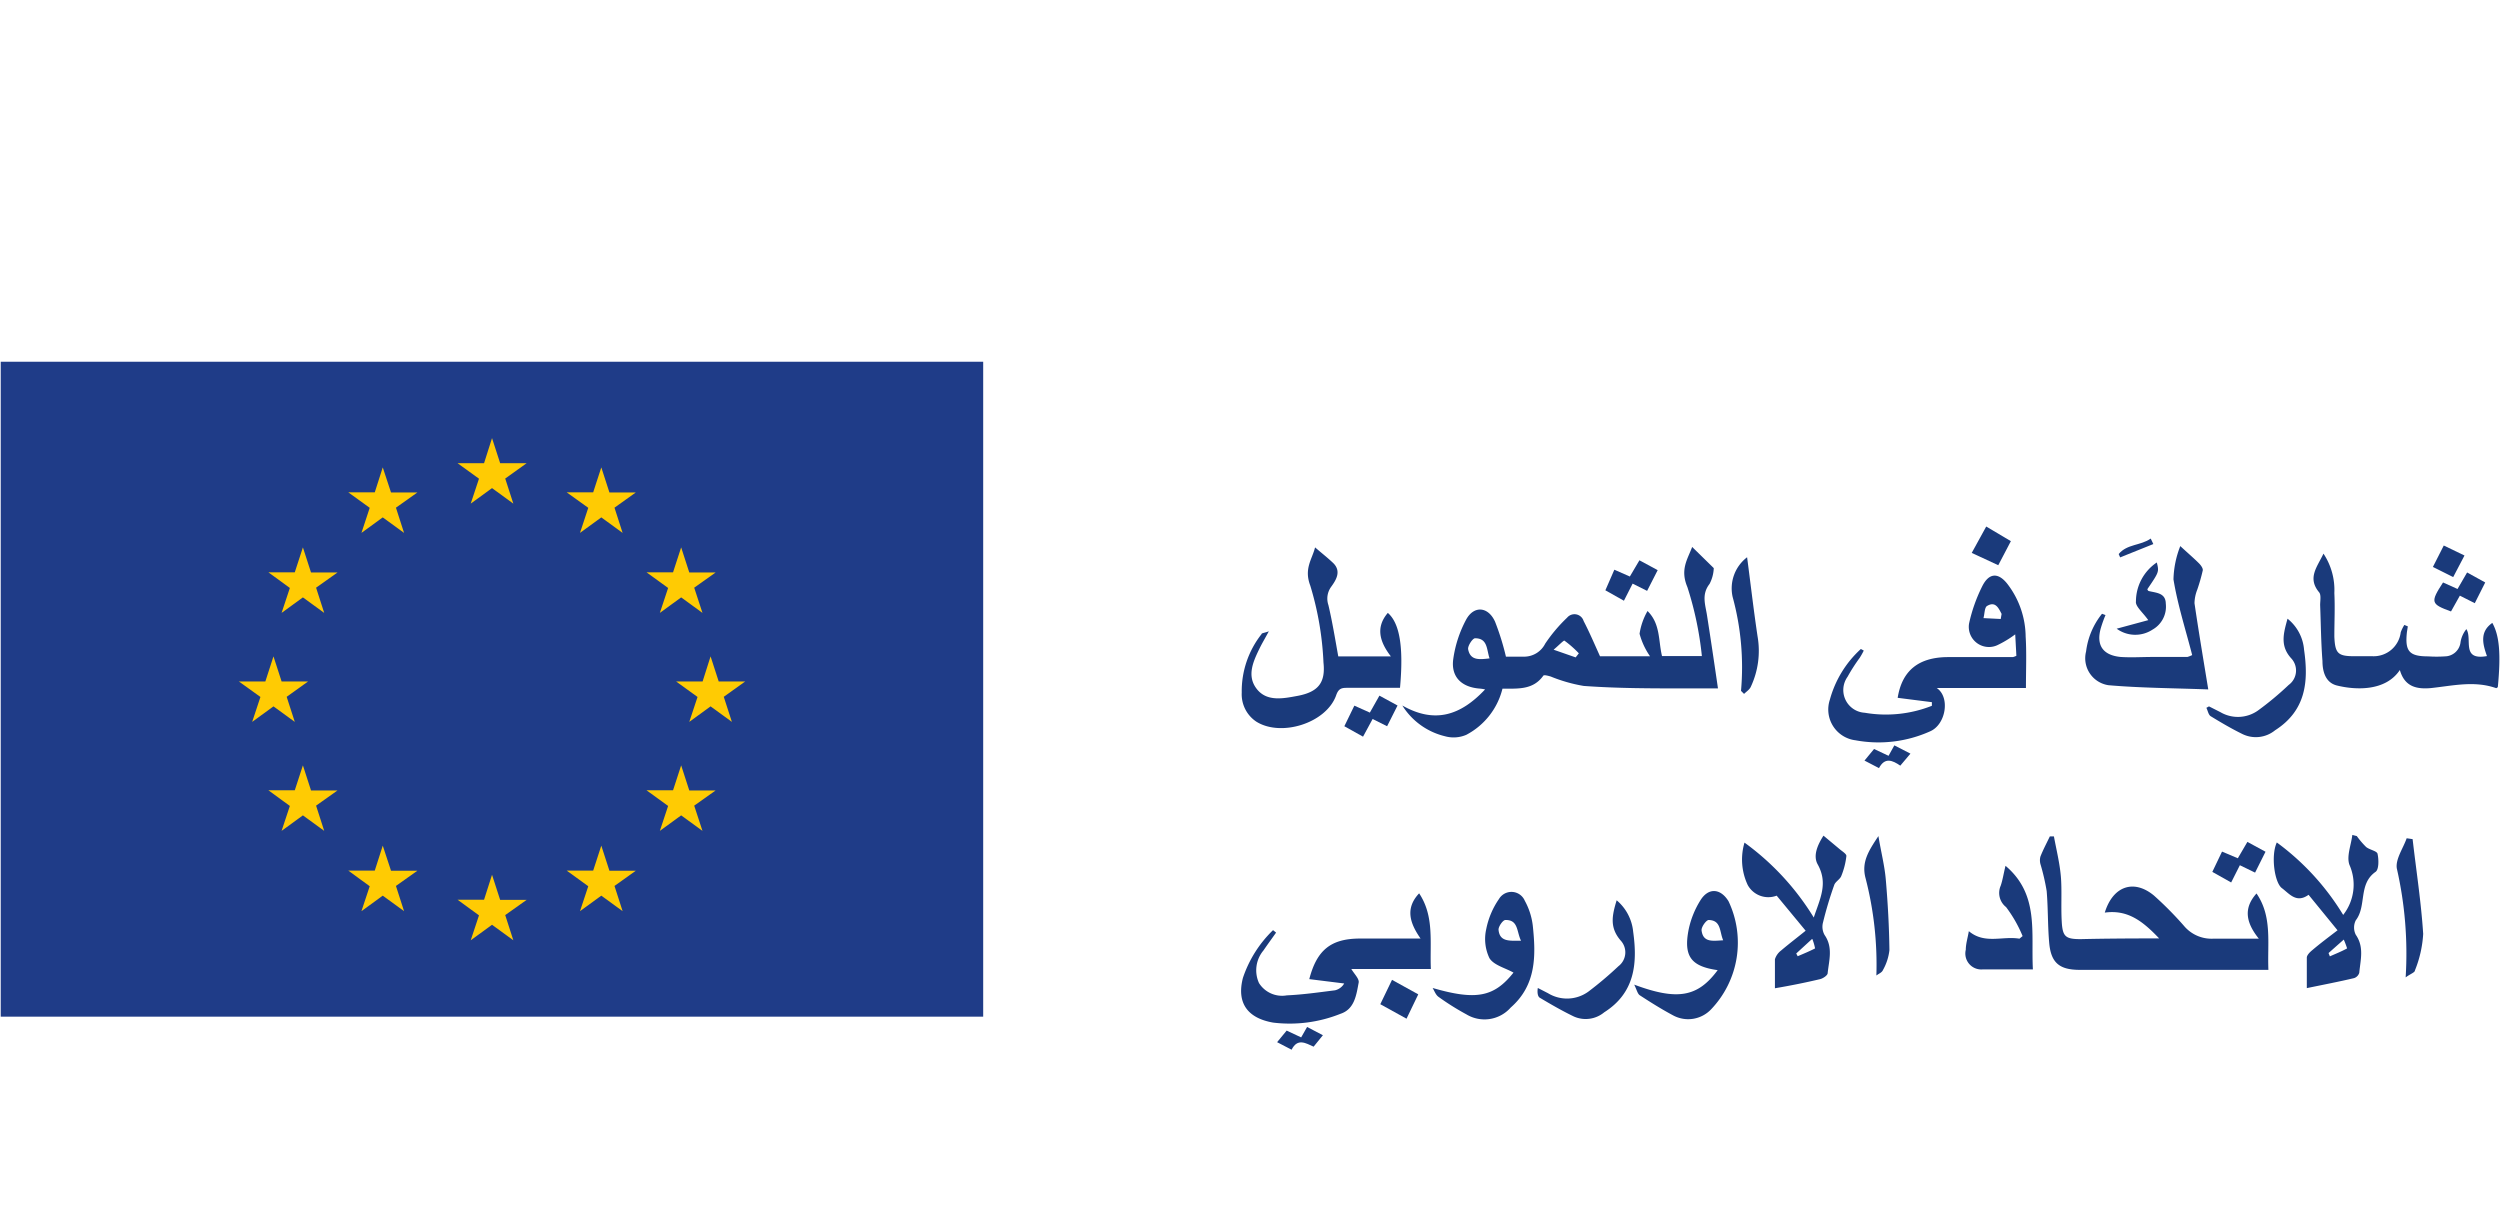 <svg id="Calque_1" data-name="Calque 1" xmlns="http://www.w3.org/2000/svg" viewBox="0 0 172.5 85"><defs><style>.cls-1{fill:#fff;}.cls-2{fill:#1f3c88;}.cls-3{fill:#ffcb03;}.cls-4{fill:#1a3a7b;}</style></defs><rect class="cls-1" width="172.5" height="85"/><rect class="cls-2" x="0.05" y="24.96" width="67.79" height="45.19"/><polygon class="cls-3" points="33.95 30.23 33.4 31.96 31.57 31.96 33.05 33.03 32.48 34.75 33.95 33.68 35.42 34.75 34.86 33.02 36.34 31.96 34.51 31.96 33.95 30.23"/><polygon class="cls-3" points="26.41 32.25 25.86 33.97 24.03 33.97 25.51 35.04 24.94 36.77 26.41 35.7 27.88 36.77 27.32 35.03 28.8 33.98 26.98 33.98 26.41 32.25"/><polygon class="cls-3" points="41.49 32.25 40.93 33.97 39.1 33.97 40.59 35.04 40.02 36.77 41.49 35.7 42.96 36.77 42.4 35.03 43.87 33.98 42.05 33.98 41.49 32.25"/><polygon class="cls-3" points="20.9 37.77 20.34 39.49 18.52 39.49 20 40.57 19.43 42.29 20.9 41.22 22.37 42.29 21.81 40.55 23.29 39.5 21.46 39.5 20.9 37.77"/><polygon class="cls-3" points="47 37.77 46.44 39.49 44.61 39.49 46.1 40.57 45.53 42.29 47 41.22 48.47 42.29 47.9 40.55 49.38 39.5 47.56 39.5 47 37.77"/><polygon class="cls-3" points="18.87 45.29 18.31 47.02 16.48 47.02 17.97 48.09 17.4 49.81 18.87 48.74 20.34 49.81 19.78 48.08 21.26 47.02 19.43 47.02 18.87 45.29"/><polygon class="cls-3" points="49.03 45.29 48.48 47.02 46.65 47.02 48.13 48.09 47.56 49.81 49.03 48.74 50.5 49.81 49.94 48.08 51.42 47.02 49.59 47.02 49.03 45.29"/><polygon class="cls-3" points="47 52.81 46.44 54.53 44.61 54.53 46.1 55.61 45.53 57.33 47 56.26 48.47 57.33 47.9 55.59 49.38 54.54 47.56 54.54 47 52.81"/><polygon class="cls-3" points="20.9 52.81 20.34 54.53 18.52 54.53 20 55.61 19.43 57.33 20.9 56.26 22.37 57.33 21.81 55.59 23.29 54.54 21.46 54.54 20.9 52.81"/><polygon class="cls-3" points="26.41 58.35 25.86 60.07 24.03 60.07 25.51 61.15 24.94 62.87 26.41 61.8 27.88 62.87 27.32 61.13 28.8 60.08 26.98 60.08 26.41 58.35"/><polygon class="cls-3" points="41.49 58.35 40.93 60.07 39.1 60.07 40.59 61.15 40.02 62.87 41.49 61.8 42.96 62.87 42.4 61.13 43.87 60.08 42.05 60.08 41.49 58.35"/><polygon class="cls-3" points="33.95 60.36 33.4 62.08 31.57 62.08 33.05 63.16 32.48 64.88 33.95 63.81 35.42 64.88 34.86 63.14 36.34 62.09 34.51 62.09 33.95 60.36"/><path class="cls-4" d="M148.93,64.75c-1.12-1.18-2.16-2-3.75-1.78.56-1.83,2-2.33,3.39-1.18a24,24,0,0,1,2.07,2.09,2.48,2.48,0,0,0,2,.89c1,0,2,0,3.17,0-.85-1.06-1.11-2.07-.16-3.12,1.1,1.6.74,3.42.82,5.27H143.45c-1.42,0-2-.5-2.11-1.92-.1-1.17-.07-2.35-.17-3.52a15.16,15.16,0,0,0-.43-1.86,1,1,0,0,1,0-.52c.19-.48.43-.93.65-1.39l.28,0c.17.92.4,1.84.48,2.77s0,2.08.06,3.12.27,1.2,1.31,1.2C145.26,64.76,147,64.75,148.93,64.75Z" transform="translate(0.05)"/><path class="cls-4" d="M88,64.35c-.29.41-.59.82-.87,1.23a2.13,2.13,0,0,0-.31,2.25,1.88,1.88,0,0,0,1.92.85c1.11-.05,2.22-.21,3.33-.35a1,1,0,0,0,.63-.47l-2.41-.3c.52-2,1.48-2.78,3.44-2.8,1.34,0,2.68,0,4.24,0-.74-1.06-1.08-2.08-.1-3.12,1.06,1.59.73,3.39.81,5.22H93.19c.2.34.55.67.51.93-.16.85-.28,1.84-1.25,2.16a9.44,9.44,0,0,1-4.65.61c-1.78-.31-2.53-1.36-2.09-3.08a8.21,8.21,0,0,1,2.08-3.3Z" transform="translate(0.05)"/><path class="cls-4" d="M122.42,68.19c0-.84,0-1.44,0-2a1.21,1.21,0,0,1,.42-.6c.53-.45,1.08-.87,1.7-1.37l-2-2.42a1.62,1.62,0,0,1-2-.74,4.13,4.13,0,0,1-.22-2.92,17.93,17.93,0,0,1,4.78,5.17c.43-1.3,1-2.34.28-3.65-.36-.62,0-1.39.39-2l1.09.91c.18.16.51.35.49.5a5.12,5.12,0,0,1-.35,1.37c-.09.24-.41.39-.49.63a26.11,26.11,0,0,0-.77,2.57,1.16,1.16,0,0,0,.11.88c.59.85.3,1.75.21,2.62,0,.16-.32.37-.52.42C124.52,67.8,123.54,68,122.42,68.19Zm2.56-3.4-1.09,1,.1.19c.4-.17.81-.34,1.2-.54A3.66,3.66,0,0,0,125,64.79Z" transform="translate(0.05)"/><path class="cls-4" d="M162.57,57.69a5.76,5.76,0,0,0,.64.75c.24.2.74.27.79.47.09.4.1,1.09-.14,1.25-1.2.84-.6,2.36-1.36,3.34a1.11,1.11,0,0,0,0,1c.59.85.32,1.74.24,2.62a.55.55,0,0,1-.36.37c-1,.24-2.1.45-3.26.69,0-.85,0-1.48,0-2.1,0-.18.22-.39.39-.53.53-.45,1.09-.87,1.73-1.36l-2-2.45c-.84.61-1.33-.08-1.84-.46s-.77-2.25-.35-3.15a17.37,17.37,0,0,1,4.58,5,3.38,3.38,0,0,0,.43-3.46c-.21-.59.12-1.37.2-2.06Zm-1.95,8.07.09.23c.4-.18.81-.34,1.19-.55a6,6,0,0,0-.23-.61Z" transform="translate(0.05)"/><path class="cls-4" d="M112.71,67.94c3,1.12,4.39.85,5.76-1-1.84-.26-2.37-.95-2-2.82a6.21,6.21,0,0,1,.81-2c.56-.9,1.4-.82,1.94.07A6.66,6.66,0,0,1,118,69.66a2.18,2.18,0,0,1-2.57.42c-.79-.42-1.56-.9-2.31-1.39C112.94,68.59,112.9,68.32,112.71,67.94Zm6.14-3.06c-.26-.6-.13-1.38-1-1.4-.17,0-.53.5-.49.73C117.47,65.05,118.14,64.92,118.85,64.88Z" transform="translate(0.05)"/><path class="cls-4" d="M98.8,68.17c3,.87,4.24.63,5.58-1.06-.56-.32-1.36-.51-1.66-1a3.07,3.07,0,0,1-.22-2,5.54,5.54,0,0,1,.88-2.08,1,1,0,0,1,1.78.12,4.71,4.71,0,0,1,.55,1.7c.22,2.07.26,4.11-1.52,5.67a2.41,2.41,0,0,1-3.06.47,17.58,17.58,0,0,1-1.94-1.22C99,68.62,98.92,68.36,98.8,68.17Zm6.1-3.26c-.31-.64-.18-1.45-1.08-1.43-.17,0-.49.46-.47.68C103.43,65,104.11,64.91,104.9,64.91Z" transform="translate(0.05)"/><path class="cls-4" d="M140.22,66.89c-1.25,0-2.36,0-3.48,0a1.1,1.1,0,0,1-1.15-1.36c0-.4.13-.81.21-1.28,1.09.92,2.33.32,3.49.52l.22-.18a9,9,0,0,0-1.14-2,1.24,1.24,0,0,1-.37-1.48c.13-.38.19-.79.33-1.37C140.67,61.72,140.08,64.34,140.22,66.89Z" transform="translate(0.05)"/><path class="cls-4" d="M111.5,62.12a3.24,3.24,0,0,1,1.14,2.18c.31,2.21.1,4.22-2,5.55a2,2,0,0,1-2.09.29c-.81-.39-1.59-.84-2.36-1.3-.14-.09-.18-.37-.13-.67l.7.36a2.51,2.51,0,0,0,2.79-.11,24.85,24.85,0,0,0,2.07-1.75,1.2,1.2,0,0,0,.16-1.77C111,64,111.18,63.17,111.5,62.12Z" transform="translate(0.05)"/><path class="cls-4" d="M129.42,67.31a23.81,23.81,0,0,0-.75-6.73c-.29-1.1.22-1.88.89-2.89.19,1.13.43,2.06.51,3,.14,1.62.23,3.24.25,4.87a3.61,3.61,0,0,1-.45,1.38C129.8,67.11,129.57,67.19,129.42,67.31Z" transform="translate(0.05)"/><path class="cls-4" d="M166.42,57.9c.25,2.18.59,4.35.73,6.54a7.92,7.92,0,0,1-.57,2.52c0,.14-.3.23-.64.48a26.4,26.4,0,0,0-.61-7.52c-.1-.64.44-1.39.68-2.08Z" transform="translate(0.05)"/><path class="cls-4" d="M152.6,60.16l.67-1.4,1.09.46.66-1.13,1.25.68-.72,1.44-1.05-.51-.6,1.19Z" transform="translate(0.05)"/><path class="cls-4" d="M97,70.29l-1.81-1L96,67.61l1.81,1Z" transform="translate(0.05)"/><path class="cls-4" d="M90.14,70.86l1.09.57-.64.79c-.54-.24-1.11-.61-1.52.21l-1-.52.66-.8,1,.47Z" transform="translate(0.05)"/><path class="cls-4" d="M103.86,45.31h1.26a1.63,1.63,0,0,0,1.45-.9,10.69,10.69,0,0,1,1.51-1.79.66.66,0,0,1,1.14.23c.4.77.74,1.57,1.13,2.43h3.45a5,5,0,0,1-.72-1.55,4.49,4.49,0,0,1,.55-1.57c.9.89.74,2.05,1,3.11h2.75a23.21,23.21,0,0,0-1-4.76c-.51-1.21,0-1.9.33-2.77l1.49,1.46a2.57,2.57,0,0,1-.29,1.09c-.58.74-.28,1.46-.17,2.21.25,1.6.49,3.21.75,5-.91,0-1.59,0-2.26,0-2.33,0-4.66,0-7-.17a10.69,10.69,0,0,1-2.28-.65c-.17-.05-.46-.13-.51-.06-.71,1-1.76.89-2.82.9a4.93,4.93,0,0,1-2.49,3.18,2.21,2.21,0,0,1-1.48.1,4.79,4.79,0,0,1-2.94-2.12c2.22,1.26,4,.71,5.71-1.11a2.78,2.78,0,0,0-.4-.06c-1.21-.1-1.95-.79-1.8-2a8.14,8.14,0,0,1,.89-2.75c.54-1,1.53-.91,2,.14A17.74,17.74,0,0,1,103.86,45.31Zm-1.13.12c-.21-.61-.12-1.39-1-1.39-.17,0-.51.52-.48.75C101.4,45.61,102.06,45.5,102.73,45.43Zm5.94-.07.22-.28a7.23,7.23,0,0,0-1-.88c-.07,0-.4.34-.74.63Z" transform="translate(0.05)"/><path class="cls-4" d="M139.74,47.47h-6.16c.95.63.64,2.54-.47,3a8.68,8.68,0,0,1-5.13.61,2.14,2.14,0,0,1-1.77-2.8,7.35,7.35,0,0,1,2.14-3.5l.2.11a4.91,4.91,0,0,1-.28.5,12.11,12.11,0,0,0-.84,1.31,1.57,1.57,0,0,0,1.19,2.48,8.62,8.62,0,0,0,4.63-.48l0-.25-2.36-.3c.3-1.88,1.44-2.79,3.43-2.81,1.51,0,3,0,4.52,0a1.31,1.31,0,0,0,.24-.09L139,43.77a7.18,7.18,0,0,1-1.24.75A1.39,1.39,0,0,1,135.82,43a11,11,0,0,1,.9-2.54c.46-.93,1.11-1,1.77-.13a6.06,6.06,0,0,1,1.23,3.59C139.79,45.06,139.74,46.21,139.74,47.47ZM138,42.71l.06-.35c-.21-.41-.43-.89-1-.55-.18.1-.17.55-.25.84Z" transform="translate(0.05)"/><path class="cls-4" d="M92.29,45.29h3.63c-.77-1-1.07-2-.21-3,.81.7,1.1,2.33.84,5.17-1.18,0-2.38,0-3.57,0-.42,0-.66,0-.84.53-.69,1.91-3.8,2.88-5.51,1.8a2.27,2.27,0,0,1-1-2A6.35,6.35,0,0,1,87,43.75c0-.07.18-.07.5-.19-.27.5-.45.8-.61,1.12-.45.92-.94,1.93-.23,2.85s1.87.66,2.85.48c1.39-.27,1.91-.9,1.76-2.29a21.32,21.32,0,0,0-.91-5.31c-.45-1.18.13-1.82.33-2.64.45.39.86.71,1.23,1.06.63.59.19,1.23-.12,1.66a1.38,1.38,0,0,0-.19,1.26C91.88,42.9,92.07,44.06,92.29,45.29Z" transform="translate(0.05)"/><path class="cls-4" d="M165.54,46.23c-1,1.5-3.09,1.38-4.34,1.07-.81-.2-1-1-1-1.69-.1-1.29-.11-2.57-.16-3.86,0-.3.08-.7-.07-.88-.83-1-.13-1.75.3-2.67a4.54,4.54,0,0,1,.75,2.72c.05,1,0,2,0,3,.05,1.19.25,1.36,1.42,1.36.41,0,.82,0,1.23,0a1.88,1.88,0,0,0,1.93-1.65,2.67,2.67,0,0,1,.25-.51l.24.1-.06.38c-.15,1.34.15,1.69,1.47,1.69a8.74,8.74,0,0,0,1.15,0,1.1,1.1,0,0,0,1.08-1,1.93,1.93,0,0,1,.4-.88c.44.68-.39,2.18,1.42,1.86-.29-.82-.52-1.67.37-2.29.49.87.6,2.13.38,4.43,0,0-.09.08-.12.07-1.51-.53-3-.16-4.52,0C166.7,47.56,165.87,47.39,165.54,46.23Z" transform="translate(0.05)"/><path class="cls-4" d="M145.23,42.44a8.53,8.53,0,0,0-.32.89c-.34,1.18.13,1.88,1.36,2,.74.05,1.48,0,2.22,0l2.39,0a1.94,1.94,0,0,0,.33-.13c-.44-1.72-1-3.45-1.29-5.22a6.65,6.65,0,0,1,.47-2.3c.54.5.93.83,1.29,1.19.13.13.29.35.26.49a12.56,12.56,0,0,1-.38,1.33,2.66,2.66,0,0,0-.19.93c.28,1.91.6,3.81.95,5.95-2.48-.09-4.69-.1-6.88-.29a1.88,1.88,0,0,1-1.55-2.33,5.13,5.13,0,0,1,1.1-2.6Z" transform="translate(0.05)"/><path class="cls-4" d="M152.37,48.74l.79.4a2.39,2.39,0,0,0,2.57-.1,21.25,21.25,0,0,0,2.14-1.78,1.23,1.23,0,0,0,.17-1.84c-.78-.86-.53-1.72-.25-2.73a3.05,3.05,0,0,1,1.14,2.14c.32,2.2.13,4.2-2,5.56a2.1,2.1,0,0,1-2.23.27c-.76-.37-1.49-.8-2.21-1.24-.16-.1-.2-.38-.3-.58Z" transform="translate(0.05)"/><path class="cls-4" d="M120.08,47.67a18.43,18.43,0,0,0-.58-6.49,2.7,2.7,0,0,1,1-2.73c.24,1.82.45,3.64.72,5.45a5.84,5.84,0,0,1-.47,3.5c-.09.19-.3.32-.46.48Z" transform="translate(0.05)"/><path class="cls-4" d="M146,43.38l2.18-.59c-.36-.52-.9-.95-.85-1.29a3.25,3.25,0,0,1,1.44-2.69c.16.65.16.65-.65,1.84,0,.05.05.12.09.13.51.13,1.17.12,1.18.87a1.82,1.82,0,0,1-.91,1.79A2.17,2.17,0,0,1,146,43.38Z" transform="translate(0.05)"/><path class="cls-4" d="M169.68,41.1l-.61,1.09c-1.4-.51-1.44-.63-.55-2l1,.45.66-1.14,1.25.69-.72,1.43Z" transform="translate(0.05)"/><path class="cls-4" d="M93.4,48.69l1.07.48L95.13,48l1.25.68-.72,1.43-1-.5L94,50.83l-1.29-.72Z" transform="translate(0.05)"/><path class="cls-4" d="M111.34,39.31l1.07.47.66-1.12,1.26.68-.73,1.43-1-.5-.6,1.18-1.28-.72Z" transform="translate(0.05)"/><path class="cls-4" d="M138.7,37.34,137.83,39,136,38.15l1-1.82Z" transform="translate(0.05)"/><path class="cls-4" d="M170,38.33l-.78,1.49-1.4-.7.75-1.48Z" transform="translate(0.05)"/><path class="cls-4" d="M129.6,53l-1-.52.66-.8,1,.47.4-.72,1.11.57-.7.83C130.52,52.45,130,52.24,129.6,53Z" transform="translate(0.05)"/><path class="cls-4" d="M148.53,37.54l-2.29.92-.1-.23c.57-.7,1.53-.58,2.21-1.07Z" transform="translate(0.05)"/></svg>